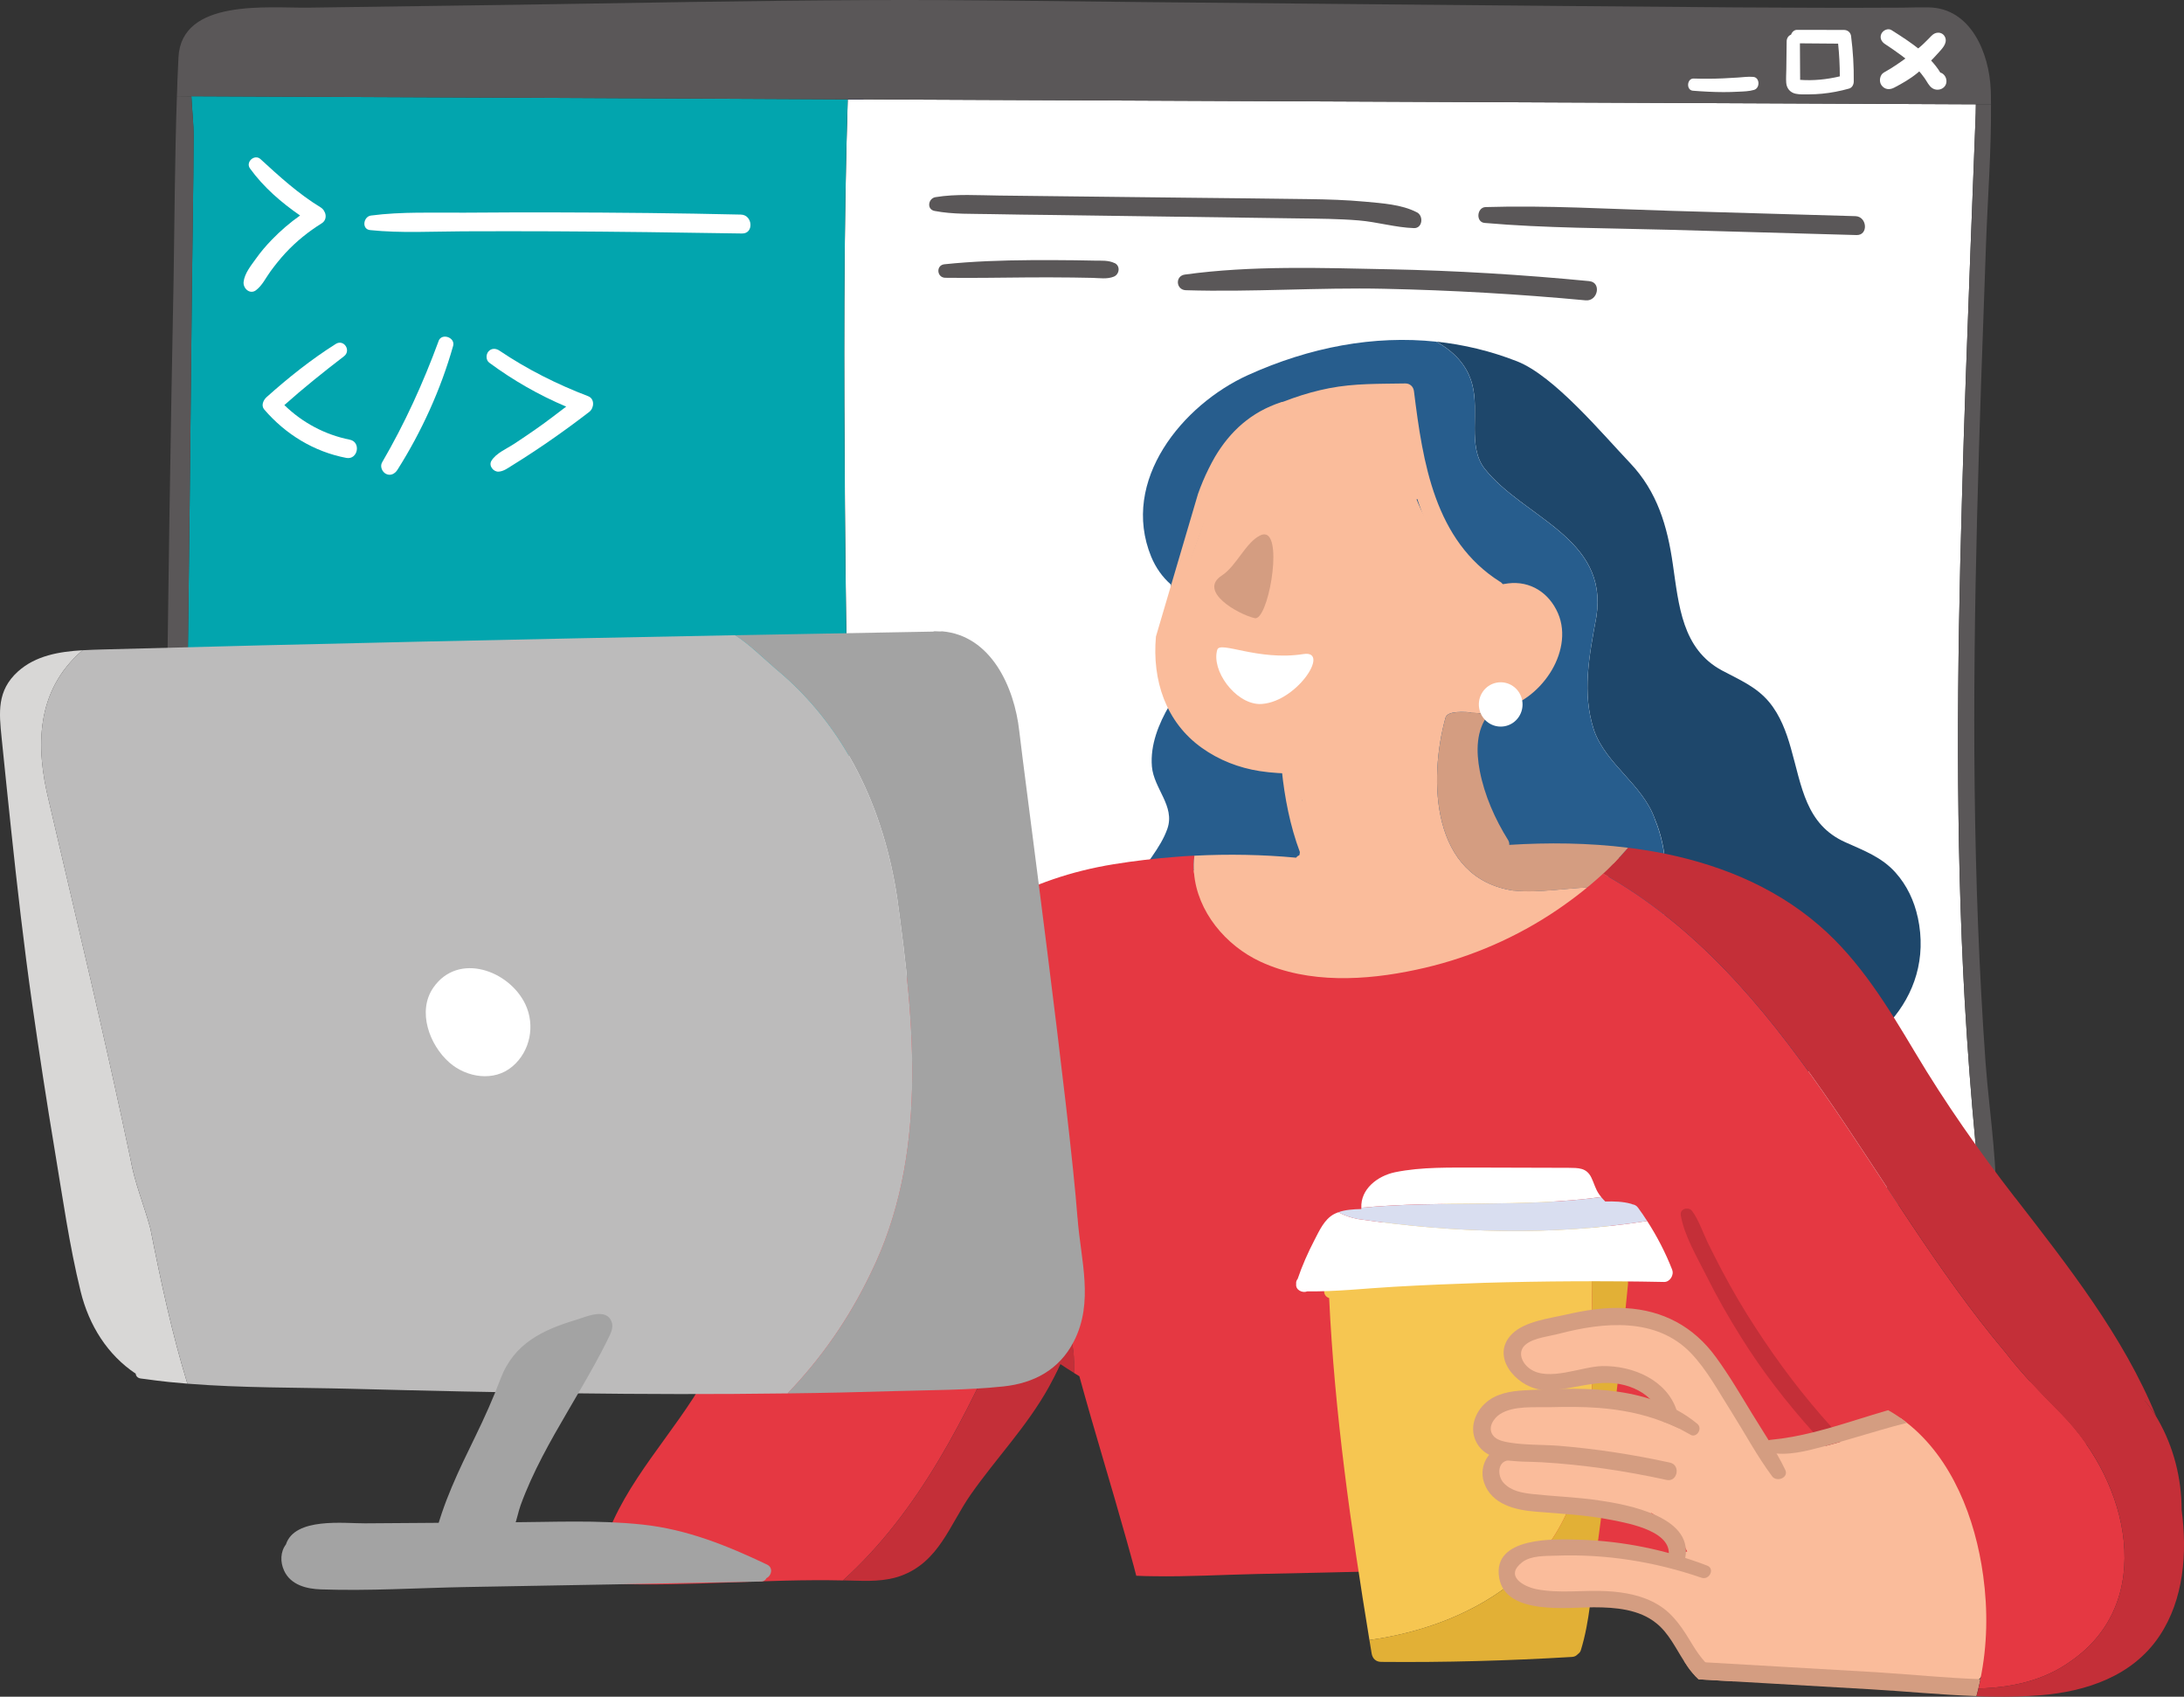 <?xml version="1.0" encoding="UTF-8"?><svg id="Layer_2" xmlns="http://www.w3.org/2000/svg" viewBox="0 0 502.61 390.36"><rect x="0" y="0" width="502.61" height="390.36" fill="#333333" stroke="none"/><defs><style>.cls-1{fill:#fabc9b;}.cls-2{fill:#02a5ae;}.cls-3{fill:#f6c651;}.cls-4{fill:#fff;}.cls-5{fill:#e53842;}.cls-6{fill:#c42f38;}.cls-7{fill:#bcbbbb;}.cls-8{fill:#d8d7d6;}.cls-9{fill:#d9def0;}.cls-10{fill:#d49d81;}.cls-11{fill:#e2b036;}.cls-12{fill:#1e476b;}.cls-13{fill:#1a1b4a;}.cls-14{fill:#a3a3a3;}.cls-15{fill:#5a5758;}.cls-16{fill:#275d8d;}</style></defs><g id="monitor_1"><path class="cls-4" d="m455.46,269.79l-.39.4c-2.5,2.11-5.14,3.13-8.17,3.05-.28,0-.53.11-.73.26-51.9-1.22-103.8-2.42-155.7-3.62-26.01-.63-52.07-1.48-78.08-1.65-3.26-.03-6.54,0-9.8.09-1.38,0-2.75.03-4.13.08-.34-6.35-.39-12.78-.67-19.11-.42-9.91-.81-19.82-1.18-29.73-1.18-34.43-1.91-68.88-2.16-103.36-.22-31.09-.34-62.24.65-93.34h3.62c3.59.03,7.19.03,10.78.06,81.73.37,163.48.74,245.21,1.08,0,1.45-.06,2.85-.11,4.13-.39,9.71-.76,19.42-1.12,29.1-.73,19.45-1.46,38.87-1.99,58.32-1.1,38.33-1.49,76.74.67,115.04.62,10.73,1.43,21.47,2.44,32.18.2,1.99.59,4.44.87,7.03Z"/><path class="cls-2" d="m198.46,268.39c-21.54.48-43.08,2.19-64.62,1.48-27.64-.88-55.16-4.38-82.74-6.52-.2-1.51-1.85-2.9-3.54-1.79-4.61,3.08-5.73-5.41-5.73-8.12-.06-4.16.11-8.34.17-12.53.11-8.29.23-16.57.34-24.86.25-16.57.48-33.14.7-49.74.42-33.37.81-66.77,1.12-100.14.11-11.53.36-23.06.39-34.6.03-3.13-.37-6.29-.51-9.42,50.36.2,100.71.46,151.04.71-.98,31.09-.87,62.24-.65,93.34.25,34.48.98,68.94,2.16,103.36.36,9.91.76,19.82,1.18,29.73.28,6.32.34,12.76.67,19.11Z"/><path class="cls-15" d="m458.81,263.95c-.56-6.55-1.4-13.1-1.88-19.62-1.49-20.99-2.25-42-2.5-63.04-.48-41.69,1.12-83.34,2.61-125,.39-10.73,1.24-21.55,1.15-32.29h-3.48c0,1.45-.06,2.85-.11,4.13-.39,9.71-.76,19.42-1.12,29.1-.73,19.45-1.46,38.87-1.99,58.32-1.1,38.33-1.49,76.74.67,115.04.62,10.73,1.43,21.47,2.44,32.18.2,1.99.59,4.44.87,7.03l-.39.4c-2.5,2.11-5.14,3.13-8.17,3.05-.28,0-.53.11-.73.26-51.9-1.22-103.8-2.42-155.7-3.62-26.01-.63-52.07-1.48-78.08-1.65-26.2-.2-52.38,2.51-78.55,1.65-27.64-.88-55.16-4.38-82.74-6.52-.2-1.51-1.85-2.9-3.54-1.79-4.61,3.08-5.73-5.41-5.73-8.12-.06-4.16.11-8.34.17-12.53.11-8.29.23-16.57.34-24.86.25-16.57.48-33.14.7-49.74.42-33.37.81-66.77,1.12-100.14.11-11.53.36-23.06.39-34.6.03-3.13-.37-6.29-.51-9.42-1.1-.03-2.22-.03-3.34-.03-.48,14.07-.53,28.1-.76,42.17-.34,18.25-.7,36.5-.96,54.73-.51,36.25-1.01,72.47-1.46,108.71-.08,4.98-.14,9.94-.2,14.92-.06,4.78-.59,9.82.03,14.61.7,5.24,5.11,10.59,10.28,9.28,24.88,2.65,49.91,4.95,74.87,6.58,26.12,1.68,52.13-.88,78.27-1.08,26.26-.2,52.52.8,78.75,1.4,26.54.63,53.08,1.25,79.59,1.88,29.8.68,59.6,1.4,89.4,2.08.87.03,1.4-.48,1.6-1.11,2.02-.34,3.93-1.14,5.65-2.28,1.32-.88,2.53-1.96,3.51-3.19-.11-2.31-.28-4.58-.48-6.86Z"/><path class="cls-13" d="m198.77,11.18c0,3.9-.03,7.77-.06,11.67h-3.62c.11-3.82.25-7.66.39-11.48.08-2.11,3.29-2.39,3.29-.2Z"/><path class="cls-12" d="m441.34,211.07c-.81-3.79-2.5-7.4-5.11-10.31-3.17-3.56-7.3-5.07-11.54-6.98-9.13-4.07-10.03-12.84-12.53-21.58-1.07-3.82-2.5-7.66-5.05-10.71-2.92-3.5-6.91-5.15-10.81-7.23-9.21-4.93-9.94-15.01-11.32-24.4-1.26-8.83-3.59-16.74-9.83-23.32-6.43-6.75-17.48-20.05-26.02-23.41-6.06-2.37-12.28-3.86-18.59-4.53,3.98,2.23,7.11,5.35,8.28,9.86,1.68,6.25-1.12,14.2,2.8,19.31,8.96,11.36,28.57,15.9,25.77,34.08-1.68,9.09-3.36,17.61-.56,26.13,2.8,7.95,11.2,12.5,14.01,20.45,6.16,14.77-1.12,29.54,1.68,44.87,1.01,4.67,2.53,9.22,4.44,13.64,8.66,1.41,17.46,2.07,26.11.31,16.93-3.42,32.35-17.28,28.28-36.19Z"/><path class="cls-16" d="m380.83,188.44c-2.8-7.95-11.2-12.5-14.01-20.45-2.8-8.52-1.12-17.04.56-26.13,2.8-18.18-16.81-22.72-25.77-34.08-3.92-5.11-1.12-13.06-2.8-19.31-1.17-4.51-4.3-7.63-8.28-9.86-14.32-1.52-29.08,1.23-43.38,7.71-14.97,6.8-29.4,24.23-22.22,41.77,1.07,2.56,2.58,4.67,4.52,6.38.03,1,.59,1.94,1.85,2.16,4.8.8,6.52,6.44,5.7,10.76-1.04,5.58-5.05,10.17-7.89,14.92-2.44,4.16-4.44,9.08-4.02,14.04.45,5.13,5.36,9.08,3.57,14.29-1.6,4.61-5.28,8.23-7.47,12.56-1.83,3.64-2.56,7.75-1.97,11.79,1.29,8.63,7.47,16.12,14.88,20.19,9.35,5.15,20.73,5.04,31.03,4.56,12.78-.6,25.42-1.03,38.17.06,12.5,1.05,24.63,3.47,36.9,5.92,2.23.44,4.47.86,6.73,1.23-1.91-4.42-3.43-8.97-4.44-13.64-2.8-15.34,4.48-30.1-1.68-44.87Z"/><path class="cls-1" d="m348.34,204.91c-19.05-2.84-19.61-25.56-15.69-39.76.4-1.62,3.93-1.51,7.34-1.1.89-1.68,1.99-3.08,3.44-3.6,2.22-.8,4.32-1.11,6.38-2.45,4.1-2.68,7.58-7.63,7.64-12.73.08-4.98-4.8-8.2-9.24-8.8-2.3-.28-4.63,0-6.74.85-2.33-7.29-9.35-11.36-13.2-17.74-.93-1.51-1.63-3.08-2.27-4.7.9-.2,1.63-.94,1.57-2.25-.25-5.75-1.26-11.33-3.06-16.83-.37-1.11-1.29-1.48-2.16-1.4.73-1.59.03-3.64-1.91-3.73-9.77-.31-19.89.29-28.48,5.55-3.43,2.11-6.46,4.93-8.57,8.4-.36.6-.65,1.25-.93,1.88-1.07-.14-2.19.37-2.39,1.85-2.42,16.12-13.73,30.95-10.03,47.84,1.32,6.01,4.72,11.79,9.97,15.06,4.77,2.99,10.28,3.22,15.73,3.47,1.4,3.1,2.75,6.26,3.9,9.48-.62.48-.98,1.28-.7,2.31.73,2.53,1.43,5.07,2.16,7.6.25,1.42.45,2.9.56,4.38-9.02.51-18,1.08-26.99,1.77-1.85.14-2.53,2.11-1.74,3.62,1.66,3.22,3.82,6.38,6.38,9.11,2.16,7.66,8.45,10.59,15.28,11.62,3.88,1.77,8.03,2.22,12.33,1.25,3.79-.06,7.64-.51,11.43-1.08.37,1.71,1.97,3.27,3.79,2.39,1.99-.97,3.99-1.88,5.98-2.82.39.34.96.51,1.66.37.2-.03.39-.09.59-.14,5.67-1.17,11.63-3.19,16.6-6.41,7.74-2.93,13.27-9.17,19.73-14.07-6.01.17-12.34,1.37-18.36.79Z"/><path class="cls-10" d="m371.01,196.64c-5.86-.14-11.56.2-17.32.83-.59-.06-1.17-.1-1.77-.17-1.11-.13-2.2-.35-3.29-.59-1.02-.23-2.03-.51-2.98-.86-.31-.12-.62-.25-.92-.38-3.6-7.83-7.19-16.3-7.48-24.9.79-1.77,1.59-4.36,2.74-6.51-3.41-.4-6.94-.52-7.34,1.1-3.92,14.2-3.36,36.92,15.69,39.76,6.03.58,12.35-.62,18.36-.79,1.77-1.34,3.6-2.59,5.58-3.64,2.02-1.05.53-3.79-1.26-3.84Z"/><path class="cls-6" d="m239.6,299.34c-3.43-1.47-6.37,1.96-7.35,4.41-9.89,21.94-20.54,43.87-38.24,59.85.6.01,1.19.02,1.79.04,3.87.12,7.85.24,11.5-1.08,8.81-3.2,11.23-11.75,16.09-18.7,5.94-8.48,12.94-15.65,18.04-24.84.76-1.37,1.46-2.79,2.13-4.21.17-.31.34-.63.48-.97,1.04.7,2.09,1.38,3.16,2.04.18-6.85-.91-13.35-7.6-16.53Z"/><path class="cls-5" d="m480.09,332.2c-1.71-2.45-3.62-4.76-5.7-6.87-4.48-4.54-8.96-9.09-12.89-14.2-31.45-37.38-49.78-85.93-92.57-110.13-3.82,3.51-7.98,6.69-12.33,9.5-9.38,6.04-19.8,10.31-30.7,12.61-11.54,2.48-24.77,3.25-35.75-1.82-8.09-3.73-14.6-11.56-15.36-20.39-.14-1.34-.11-2.68.08-4.04-1.35.06-2.72.14-4.07.26-4.89.37-9.75.94-14.49,1.71-39.49,6.39-60.99,36.48-74.51,72.19-6.51,17.19-12.2,35.08-22.24,50.59-8.21,12.69-18.91,23.59-21.99,39.02-.15.73-.27,1.51.02,2.19.56,1.28,2.22,1.52,3.6,1.57,17.4.64,35.16-1.17,52.8-.78,17.7-15.97,28.35-37.91,38.24-59.85.98-2.45,3.92-5.88,7.35-4.41,6.69,3.18,7.79,9.68,7.6,16.53.41.25.81.51,1.22.75,3.45,12.61,7.33,25.06,10.84,37.64.37,1.31.73,2.65,1.1,3.96.39,1.42.79,2.85,1.15,4.3,1.29.06,2.61.11,3.93.11,7.92.14,15.92-.34,23.82-.51,20.02-.4,40.08-.91,60.1-1.48,20.28-.57,40.53-1.22,60.8-1.99,9.77-.37,19.55-.8,29.32-1.23,7.05-.28,17.13.97,22.75-4.38,4.94-4.73,4.41-12.3,3.23-18.45-.25-1.28-.53-2.53-.81-3.79,5.1,1.24,10.3,1.99,15.44,1.39Z"/><path class="cls-6" d="m463.72,275.54c-8.29-10.73-16.01-21.7-22.97-33.37-6.26-10.48-12.72-21.16-22.02-29.19-10.81-9.37-24.18-14.58-38.14-17.06-1.97-.34-3.96-.66-5.93-.88-1.09,1.25-2.19,2.48-3.34,3.64-.51.54-1.04,1.05-1.57,1.57-.27.25-.54.5-.81.75,42.79,24.2,61.12,72.75,92.57,110.13,3.92,5.11,8.4,9.66,12.89,14.2,2.08,2.11,3.99,4.42,5.7,6.87.41-.05.81-.1,1.22-.17,3.68-.57,7.72-1.57,10.25-4.53,1.26-1.48,1.97-3.42,1.94-5.3.98,1.14,1.91,2.36,2.7,3.67-7.55-18.48-20.33-34.65-32.47-50.34Z"/><path class="cls-1" d="m302.71,198.4c.11.51-.08.91-.31,1.2-.48.71-.9,1.08-1.52,1.11-8.37.43-16.8-.11-25.16.17-.31,0-.62.03-.93.03-.14-1.34-.11-2.68.08-4.04,7.84-.4,15.73-.26,23.4.46.31-.37.51-.48.73-.54.14-.37.11-.57.14-.77-2.25-6.01-3.51-12.5-4.16-18.85-.25-2.19,3-2.34,3.31-.2,1.01,6.75,2.87,13.21,4.8,19.7.22.74,0,1.34-.39,1.74Z"/><path class="cls-1" d="m343.15,163.69c1.52-1.62-1.07-3.82-2.61-2.25-.76.75-1.4,1.58-1.93,2.46,1.33.12,2.71.31,3.94.49.19-.24.39-.47.61-.7Z"/><path class="cls-10" d="m336.61,177.13c1.01,6.52,3.79,12.84,7.27,18.39-.39,1.02.17,2.45,1.6,2.39,8.51-.2,17.22-.11,25.84.77,1.15-1.17,2.25-2.39,3.34-3.64-9.16-1.14-18.42-1.22-27.33-.66.03-.34-.03-.71-.25-1.08-3.03-4.84-5.45-10.31-6.54-15.97-.84-4.43-.87-9.32,2-12.94-1.23-.18-2.61-.37-3.94-.49-2.35,3.86-2.68,8.78-2,13.23Z"/><path class="cls-1" d="m275.69,113.66c.7-1.99,1.52-3.93,2.42-5.75.48-.97.98-1.91,1.52-2.85,3.45-5.78,8.23-10.25,15.22-12.53,1.83-.57,2.72,2.16.93,2.88-5.25,2.11-8.96,5.35-11.77,9.45-.73,1.03-1.38,2.11-1.97,3.25-1.18,2.19-2.19,4.58-3.09,7.15-3.23,9.08-7.11,18.28-8.73,27.85-1.63,9.54.03,19.28,8.03,25.37,3.79,2.88,8.34,4.5,13,5.1,5.25.68,10-.68,15.19-.85,1.99-.09,2.33,2.56.65,3.33-5,2.25-11.91,2.16-17.22,1.34-4.75-.74-9.32-2.51-13.26-5.32-8.34-5.92-11.49-15.6-10.59-25.63"/><path class="cls-1" d="m345.2,133.84c-15.04-9.51-17.75-27.33-19.8-43.83-.13-1.06-.93-1.81-2-1.79-5.96.11-11.65-.05-17.55,1.1-5.62,1.1-11.04,3.07-16.17,5.63-1.7.85-.83,3.73.96,2.91,5.09-2.33,10.41-4,15.9-5.04,4.86-.91,10.28-1.55,15.28-.95,1.85,16.61,5.3,37.33,21.71,45.48,2.28,1.13,3.74-2.22,1.68-3.53Z"/><path class="cls-3" d="m366.5,279.56c-7.21-3.72-15.52-4.66-23.52-4.02-8.34.63-17.64,2.28-25.3,5.78-6.26,2.85-12.27,8.26-12.95,15.58-.08.94.48,1.54,1.15,1.74,1.24,26.32,5.01,52.72,9.27,78.69,12.49-1.75,24.4-6.22,33.75-13.94,23.77-20,16.04-54.35,17.61-83.82Z"/><path class="cls-11" d="m374.5,286.3c-1.4-2.99-4.66-4.95-7.44-6.46-.18-.1-.37-.19-.55-.28-1.57,29.48,6.16,63.83-17.61,83.82-9.34,7.72-21.25,12.18-33.75,13.94.17,1.03.34,2.06.51,3.09.2,1.17.96,1.91,2.16,1.94,14.66.14,29.32-.26,43.95-1.14.59-.03,1.01-.28,1.32-.63.34-.23.62-.54.73-.97,2.02-6.52,2.42-13.84,3.34-20.59.95-7.15,1.91-14.27,2.81-21.41,1.74-14.04,3.34-28.1,4.69-42.2.08-.88-.34-1.54-.93-1.94.39-1.2,1.24-2.59,1.35-3.45.22-1.31-.06-2.56-.59-3.73Z"/><path class="cls-1" d="m456.31,384.37c0,1.14-.67,2.31-2.02,2.36-6.85.2-13.68.88-20.53.94-6.49.06-12.36-1.45-18.65-2.76-3.4-.71-6.63-.85-10.11-.57-3.06.28-6.21.66-9.24-.14-.87-.26-1.74-.6-2.56-1.05-.7.17-1.49-.03-2.02-.88-.22-.4-.51-.77-.76-1.14-.98-1-1.77-2.14-2.22-3.42-1.6-2.34-3.26-4.61-5.03-6.81-3.34-2.51-7.19-3.96-11.26-4.21-4.49-.26-8.93,1.14-13.42,1.2-2.44.03-4.8-.34-7.02-1.17-1.07.63-2.58.29-3.4-.8-.42-.51-.67-1.11-.81-1.71-.36-.54-.36-1.14-.17-1.68.06-.88.25-1.77.7-2.56.37-1.34,1.07-2.28,2.02-2.99,2.13-1.57,4.86-1.65,7.39-1.74,7.64-.26,14.93,1.48,22.57,2.25,1.91.17,3.92,1.09,5.85,1.35.73.11,1.94-2.06,2.67-1.86-.25-.51-.62-1.25-.7-1.39-.42-.63-.84-1.22-1.29-1.79-.93-1.17-1.94-2.28-3.06-3.28-.98-.88-2.05-1.68-3.15-2.42-.59.4-1.32.54-2.16.17-6.97-3.25-14.86-2.16-22.27-3.19-2.92-.43-7.36.6-9.64-1.47-2.22-2.02-1.09-7.1-.39-10.03-2.47-1.42-3.45-5.3-1.91-7.94,2.36-4.04,8.14-4.93,12.33-5.3,9.63-.8,19.01,2.33,28.56,2.9-4.91-4.07-11.15-6.32-17.53-6.35-2.64.37-6.4.68-9.69.29-.39.06-.81.08-1.24.17-1.29.2-2.89.94-4.18.71-3.29-.6-3.85-4.9-2.53-7.46,1.77-3.39,5.67-3.93,9.16-4.3,4.61-1.85,9.21-2.14,13.87-2.11,1.57-.09,3.15-.11,4.72-.11.48.03.84.14,1.18.31,3.99.34,7.78,1.25,11.15,3.73,3.82,2.79,6.57,6.89,8.9,10.99,2.95,5.15,5.7,10.48,8.54,15.72,5.25-1.51,10.45-3.02,15.67-4.53,4.63-1.34,9.52-3.36,14.3-4.04,3.99-.57,5.78,1.96,7.95,4.93,2.61,3.56,5.2,7.2,7.36,11.08,4.55,8.06,6.8,16.6,6.71,25.88-.03,3.62.34,12.24-2.64,16.23Z"/><path class="cls-10" d="m399.04,386.84l-8.14-.48c-.51-.46-.98-.97-1.43-1.51-.73-.85-1.35-1.77-1.94-2.71,1.66.11,3.29.2,4.94.31,13.14.77,26.26,1.51,39.4,2.28,7.86.48,15.9,1.34,23.87,1.59-.03.31-.11.6-.17.91-.22,1-.45,2.02-.73,2.99-8.29-.28-16.6-1.14-24.8-1.59"/><path class="cls-10" d="m399.04,386.84l-8.14-.48c-.51-.46-.98-.97-1.43-1.51-.73-.85-1.35-1.77-1.94-2.71-1.97-3.05-3.51-6.41-6.35-8.68-3.93-3.22-9.46-3.67-14.32-3.67-5.93-.03-20.36,1.96-21.85-6.78-1.63-9.57,12.89-8.94,18.42-8.77,10.14.29,19.97,2.34,29.43,5.95,1.88.71.51,3.45-1.32,2.79-10.73-3.7-22.16-5.5-33.48-5.07-2.47.09-5.7-.06-7.75,1.51-4.1,3.16.25,5.55,3.17,6.18,5.36,1.08,10.95.17,16.37.48,4.02.23,8.15.97,11.66,3.08,3.71,2.19,5.84,5.69,8.03,9.31.9,1.48,1.85,2.82,2.92,3.99,1.8,1.96,3.9,3.47,6.57,4.38Z"/><path class="cls-10" d="m389.02,330.07c-.84-.48-1.71-.94-2.56-1.4-1.29-.6-2.56-1.17-3.87-1.62-4.66-1.79-9.52-2.73-14.63-3.13-3.76-.29-7.53-.26-11.29-.17-3.51.08-8.37-.4-11.46,1.59-1.49.97-2.92,3.1-1.66,4.84.81,1.17,2.53,1.48,3.82,1.71,3.71.6,7.61.46,11.37.74,8.59.71,17.13,2.02,25.56,3.87,2.53.54,1.77,4.53-.76,3.99-9.46-2.08-19.07-3.5-28.73-4.07-4.97-.31-13.26.54-15.42-5.47-1.04-2.88.2-6.04,2.33-8.03,2.47-2.34,5.93-2.88,9.18-3.05,1.15-.06,2.3-.14,3.45-.17,1.83-.08,3.65-.17,5.53-.17,6.66-.11,13.54.31,19.8,2.31,2.13.63,4.18,1.45,6.12,2.51,1.69.91,3.29,1.96,4.8,3.22,1.32,1.08-.14,3.36-1.6,2.51Z"/><path class="cls-10" d="m367.78,345.16c-5.03-.72-10.1-.88-15.14-1.43-2.34-.26-4.85-.7-6.55-2.5-1.68-1.77-1.47-5.45,1.59-5.25,1.74.11,1.84-2.72.19-3.04-4.65-.89-7.82,3.93-6.33,8.2,1.74,5,7.18,6.26,11.79,6.64,5.87.48,11.78.77,17.57,1.92,4.01.79,14.75,2.71,12.95,8.95-.69,2.4,3.05,3.11,3.75.74,3.08-10.4-13.15-13.26-19.82-14.22Z"/><path class="cls-10" d="m407.83,339.66c-3.45-4.64-6.24-9.85-9.32-14.75-2.92-4.56-5.59-9.65-9.35-13.58-7.98-8.34-20.14-7.15-30.28-4.5-2.25.6-5.79.94-7.67,2.42-2.11,1.65-1.07,4.27.84,5.64,4.27,3.08,11.88-.51,16.71-.6,7.1-.11,14.72,3.22,17.05,10.05.39,1.11.65,2.34.73,3.64.03.26,0,.48-.08.68-1.29-.6-2.56-1.17-3.87-1.62-.39-2.14-1.43-3.87-2.89-5.21-2.11-2.05-5.06-3.22-8.03-3.56-4.02-.46-7.86.68-11.77,1.25-1.6.23-3.23.37-4.86.26-.22-.03-.45-.03-.67-.09-5.59-.88-11.54-7.75-6.35-12.84,2.95-2.88,8.59-3.53,12.41-4.41,4.49-1.03,9.07-1.74,13.68-1.48,8.59.48,15.67,4.24,20.78,11.28,3.03,4.13,5.65,8.63,8.31,12.98,2.58,4.24,5.48,8.46,7.64,12.93.87,1.82-1.94,2.93-3.01,1.51Z"/><path class="cls-6" d="m423.56,331.72c-1.12.34-2.27.66-3.4.94-.98-1.02-1.94-2.08-2.86-3.13-6.09-6.78-11.71-14.01-16.54-21.75-2.92-4.64-5.65-9.42-8.09-14.32-2.13-4.27-5.08-9.17-5.87-13.9-.25-1.54,1.88-1.99,2.64-.91,1.52,2.11,2.39,4.78,3.51,7.12,1.12,2.28,2.25,4.53,3.43,6.75,2.36,4.44,4.91,8.8,7.67,13.01,5.25,8.09,11.04,15.75,17.5,22.86.51.51.98,1.05,1.46,1.57.51.54.65,1.17.56,1.77Z"/><path class="cls-5" d="m474.39,325.33c-2.44-2.48-4.88-4.95-7.23-7.52-4.22.8-8.44,1.69-12.65,2.64-5.14.46-10.19,1.45-15.22,2.71-1.57.43-3.14.85-4.72,1.31,1.52.85,2.92,1.82,4.3,2.9,10.34,8.14,15.73,21.9,17.53,35.19,1.09,7.89.96,15.97-.65,23.78-.03.31-.11.6-.17.91-.09.41-.19.82-.28,1.23,7.72-.24,15.02-1.78,21.33-6.34,19.61-13.63,13.45-40.9-2.24-56.8Z"/><path class="cls-6" d="m502.06,347.38c0-7.23-1.83-14.46-5.42-20.73-.14-.26-.31-.51-.45-.77-2.02-3.3-4.63-6.35-8.09-8.03-.22-.11-.42-.23-.65-.31-4.18-1.79-8.79-1.65-13.2-.97-2.37.37-4.73.79-7.09,1.24,2.35,2.57,4.79,5.05,7.23,7.52,15.69,15.9,21.85,43.17,2.24,56.8-6.31,4.57-13.61,6.1-21.33,6.34-.14.6-.28,1.19-.45,1.76,1.24.08,2.5.11,3.74.11,3.68.06,7.33-.03,10.95-.31,10.56-.85,21.26-4.39,27.44-13.67,5.62-8.43,6.4-19.13,5.08-28.99Z"/><path class="cls-10" d="m438.84,327.36c-1.97.48-3.93,1.03-5.87,1.59-3.15.91-6.26,1.85-9.41,2.76-1.12.34-2.27.66-3.4.94-.2.06-.39.11-.59.17-3.88,1.03-8.28,2.19-12.3,1.37-1.66-.34-1.43-2.79.2-2.93,3.34-.31,6.63-.94,9.83-1.74,1.43-.37,2.84-.74,4.24-1.14,4.21-1.22,8.37-2.59,12.58-3.82.14-.03.28-.09.42-.11,1.54.85,2.95,1.82,4.3,2.9Z"/><path class="cls-6" d="m239.74,309.25c1.15,1.94,2.5,3.73,3.82,5.55-2.04,4.31-4.86,7.33-8,10.89.38-.43-4.99-13.27-5.42-14.81-1.56-5.64-2.61-11.43-3.14-17.26-1.14-12.55-.78-32.17,13.13-37.59.11,2.48-3.4,5.8-4.55,8.24-1.63,3.45-2.72,7.12-3.31,10.88-1.29,7.89-.31,15.97,2.36,23.46,1.32,3.73,3.09,7.26,5.11,10.65Z"/><path class="cls-4" d="m368.01,274.77c-.87-1.22-1.15-2.56-1.8-3.87-1.12-2.28-3-2.19-5.25-2.22-6.94,0-13.85-.06-20.76-.06-6.32.03-12.97-.2-19.18,1.08-4.06.86-7.93,3.9-7.73,8.16,18.37-1.75,37.01.01,55.2-2.46-.17-.2-.33-.41-.49-.63Z"/><path class="cls-4" d="m384.83,292.14c-1.54-3.95-3.48-7.68-5.76-11.22-22.01,3.45-44.04,2.8-66.59-.46-1.64-.3-3.12-.85-4.48-1.56-.36.13-.72.28-1.05.46-2.22,1.22-3.34,3.82-4.47,5.98-1.49,2.88-2.81,5.84-3.85,8.91-.28.31-.39.71-.34,1.17-.17,1.37,1.43,2.14,2.58,1.68,6.6.09,13.28-.68,19.86-1.05,6.91-.4,13.82-.68,20.73-.91,13.85-.4,27.66-.48,41.51-.2,1.32.03,2.33-1.59,1.85-2.79Z"/><path class="cls-9" d="m379.07,280.92c-.66-1.03-1.35-2.05-2.08-3.04-.36-.51-.84-.74-1.32-.8-.11-.06-.22-.11-.37-.14-1.85-.51-3.85-.57-5.87-.51-.32-.33-.65-.66-.95-1.02-18.19,2.47-36.84.71-55.2,2.46,0,.1,0,.19,0,.29-1.81.05-3.69.16-5.3.74,1.36.71,2.84,1.26,4.48,1.56,22.55,3.27,44.58,3.91,66.59.46Z"/><path class="cls-15" d="m458.19,24h-3.48c-81.73-.34-163.48-.71-245.21-1.08-55.13-.26-110.29-.54-165.45-.77-1.1-.03-2.22-.03-3.34-.03.06-1.11.08-2.22.11-3.33.08-1.85.17-3.73.25-5.58C41.74-.38,61.71,1.87,70.9,1.76c.08,0,46.93-.65,46.93-.65C145.27.7,172.7.14,200.14.02c20.92-.11,41.87.26,62.8.46,32.83.31,65.66.63,98.49.91,25.45.2,50.86.51,76.31.37,2.02-.03,4.07-.09,6.09-.06,9.75.14,13.96,10.56,14.3,18.91.03.26.03.48.03.71.03.91.03,1.79.03,2.68Z"/><path class="cls-4" d="m446.52,16.69c-.15-.24-.29-.48-.45-.71-.37-.54-.77-1.04-1.2-1.54-.91-1.04-1.88-2.01-2.94-2.89-2.07-1.73-4.36-3.18-6.63-4.62-.8-.51-1.95.03-2.33.83-.45.95.02,1.84.81,2.36.56.37.71.47.87.58.36.25.73.49,1.09.74.67.46,1.34.94,1.99,1.43,1.37,1.03,2.68,2.15,3.84,3.42.34.39.46.53.58.68.27.34.53.68.78,1.04.55.77.95,1.74,1.75,2.27,1.34.89,3.36.05,3.26-1.72-.05-.87-.64-1.67-1.42-1.87Z"/><path class="cls-4" d="m447.68,8.7c-.25-.79-1-1.25-1.8-1.17-.91.09-1.4.72-1.99,1.33-.36.37-.72.73-1.09,1.08-.17.17-.35.33-.52.49-1.2,1.06-1.99,1.7-2.8,2.31-1.91,1.42-3.85,2.79-5.93,3.94-.96.53-1.19,2.07-.56,2.93.74,1.01,1.84,1.11,2.89.57,1.85-.96,3.72-2.03,5.34-3.36,1.69-1.39,3.3-2.89,4.75-4.54.85-.97,2.17-2.16,1.72-3.58Z"/><path class="cls-4" d="m426.01,8.37c-.11-.89-.77-1.48-1.66-1.48-3.6,0-7.21-.01-10.81-.02-.63,0-1.16.5-1.35,1.1-.63.23-1.01.84-1.02,1.53-.03,2.15-.05,4.31-.08,6.46-.01,1.02-.1,2.08-.02,3.1.1,1.29.93,2.25,2.18,2.51.97.2,2.06.15,3.05.14,1.01,0,2.01-.06,3.01-.15,2.1-.2,4.19-.61,6.22-1.18.72-.2,1.08-.94,1.08-1.64.04-3.47-.17-6.93-.61-10.38Zm-11.74,10.01c0-.17,0-.34,0-.51,0-.95-.01-1.9-.02-2.86,0-1.68-.02-3.36-.03-5.04,2.93.02,5.86.05,8.79.07.26,2.5.39,5.01.39,7.53-2.98.71-6.09,1.03-9.14.8Z"/><path class="cls-4" d="m403.48,17.69c-1.18-.1-2.34.07-3.53.15-1.13.08-2.26.14-3.4.19-2.26.1-4.53.11-6.79.04-1.56-.05-1.76,2.67-.18,2.8,2.34.19,4.69.31,7.04.32,1.14,0,2.27-.03,3.4-.09,1.22-.06,2.47-.07,3.65-.42,1.4-.41,1.35-2.86-.19-2.99Z"/><path class="cls-4" d="m73.77,47.7c-5.08-3.1-9.45-7.08-13.83-11.1-1.34-1.23-3.5.66-2.4,2.17,3.13,4.32,7.17,7.8,11.52,10.81-2.33,1.64-4.51,3.51-6.5,5.57-1.32,1.36-2.56,2.81-3.66,4.36-1.12,1.57-2.63,3.39-2.84,5.36-.15,1.49,1.45,2.95,2.84,1.91,1.47-1.11,2.27-2.87,3.35-4.35,1.08-1.47,2.22-2.9,3.46-4.24,2.46-2.65,5.26-4.9,8.32-6.81,1.46-.91,1.02-2.9-.26-3.68Z"/><path class="cls-4" d="m170.51,49.37c-14.19-.33-28.38-.47-42.58-.5-6.98-.01-13.96,0-20.94.06-7.12.05-14.54-.27-21.61.66-1.76.23-2.21,3.14-.21,3.35,7.04.73,14.33.31,21.39.28,6.98-.03,13.96-.03,20.94,0,14.43.07,28.85.26,43.27.5,2.78.05,2.47-4.29-.27-4.35Z"/><path class="cls-4" d="m80.5,101.16c-5.7-1.14-10.9-3.91-15.06-7.96,4.41-3.94,9.04-7.64,13.72-11.23,1.73-1.32-.03-4.01-1.89-2.84-5.67,3.58-10.9,7.75-15.91,12.23-.74.66-1.34,1.93-.55,2.85,4.93,5.74,11.48,9.73,18.88,11.14,2.67.51,3.47-3.66.81-4.19Z"/><path class="cls-4" d="m100.94,78.46c-3.58,9.73-7.8,18.98-13.01,27.93-.54.93.02,2.2.91,2.64,1.04.52,2.04-.03,2.61-.92,5.55-8.75,10-18.53,12.83-28.53.55-1.95-2.64-3.05-3.35-1.13Z"/><path class="cls-4" d="m135.37,91.16c-7.16-2.73-14.05-6.19-20.43-10.49-.81-.55-1.84-.61-2.54.2-.6.7-.59,1.99.19,2.57,5.5,4.07,11.44,7.46,17.71,10.11-2.33,1.77-4.65,3.56-7.05,5.23-1.65,1.15-3.32,2.28-5,3.38-1.69,1.11-4.1,2.1-5.16,3.86-.69,1.14.47,2.56,1.65,2.49,1.14-.07,2-.74,2.95-1.32.92-.57,1.84-1.15,2.75-1.73,1.69-1.08,3.37-2.2,5.03-3.33,3.45-2.36,6.83-4.82,10.14-7.37,1.13-.87,1.3-3.01-.25-3.6Z"/><path class="cls-15" d="m326.07,48.85c-3.52-1.83-8.01-2.08-11.91-2.45-4.3-.4-8.62-.53-12.93-.59-9.52-.14-19.04-.22-28.56-.33-9.34-.11-18.67-.22-28.01-.32-4.9-.06-9.8-.12-14.71-.17-4.82-.05-9.91-.42-14.67.37-1.68.28-2.08,2.81-.2,3.17,4.25.82,8.73.63,13.04.73,4.67.11,9.34.14,14.01.2,9.57.13,19.14.27,28.72.4,9.34.13,18.68.26,28.02.39,4.61.06,9.22.08,13.82.46,4.25.35,8.47,1.63,12.7,1.77,1.99.07,2.26-2.82.7-3.63Z"/><path class="cls-15" d="m426.97,49.73c-14.18-.41-28.37-.82-42.55-1.23-14.13-.41-28.4-1.29-42.53-.86-2.02.06-2.32,3.47-.23,3.65,14.04,1.22,28.26,1.18,42.34,1.57,14.42.41,28.83.81,43.25,1.22,2.77.08,2.47-4.27-.27-4.35Z"/><path class="cls-15" d="m256.5,60.53c-1.45-.69-3.03-.54-4.61-.57-1.5-.03-3.01-.06-4.51-.08-3.38-.04-6.77-.05-10.15-.03-6.66.05-13.28.26-19.89.95-1.99.21-1.77,3.08.2,3.11,6.51.09,13.04-.05,19.57-.09,3.26-.02,6.52,0,9.78.03,1.5.02,3.01.05,4.51.08,1.62.04,3.39.34,4.92-.28,1.31-.53,1.57-2.47.19-3.13Z"/><path class="cls-15" d="m365.76,64.68c-15.34-1.48-30.71-2.42-46.12-2.73-15.48-.31-31.6-.9-46.97,1.22-2.29.32-2.05,3.53.23,3.6,15.18.47,30.44-.66,45.65-.33,15.48.33,30.95,1.22,46.36,2.66,2.82.26,3.69-4.14.85-4.41Z"/><path class="cls-1" d="m346.36,138.2c1.89-.29,3.82-.34,5.52.65,1.26.74,2.27,1.96,2.92,3.28,3.25,6.6-2.75,14.79-8.92,16.86-3.47,1.16-7.54.2-9.42-3.16-1.2-2.14-4.32,0-3.13,2.14,2.25,4.04,7.18,5.95,11.59,5.2,4.86-.83,9.06-4.14,11.74-8.25,2.62-4.03,3.87-9.28,1.87-13.86-2.05-4.69-6.36-7.47-11.46-6.84-3.97.49-11.54,2.12-10.99,7.61"/><path class="cls-4" d="m289.66,161.97h0c-5.48-.27-10.93-7.73-9.53-12.48.63-2.12,9.39,2.63,19.83.99,6.46-1.02-1.89,11.62-10.3,11.5Z"/><path class="cls-10" d="m291.35,123c-.36-.11-.79-.07-1.28.16-3.39,1.59-5.51,7.06-8.89,9.25-5.55,3.6,3.63,8.87,7.56,9.81,3,.72,6.44-18.04,2.61-19.23Z"/><path class="cls-4" d="m340.42,163.02c.52,2.77,3.15,4.58,5.88,4.06,2.73-.52,4.52-3.19,4-5.96-.52-2.77-3.15-4.58-5.88-4.06-2.73.52-4.52,3.19-4,5.96Z"/><path class="cls-14" d="m247.97,280.21c-1.78-23.93-12.51-103.91-13.4-111.99-1.12-10.15-6.5-21.99-17.74-22.97-.15.03-.31.03-.46.03-.43-.03-.84-.05-1.3-.05-.13,0-.2.05-.33.08-15.18.27-30.36.55-45.55.84,3.19,2.04,6.03,4.86,9.29,7.7,16.27,13.4,24.91,32.47,27.96,52.57,4.07,29.38,7.12,59.78-6.1,86.58-5.02,10.49-11.43,19.58-19.11,27.58,8.33-.1,16.66-.28,25-.54,8.21-.23,16.51-.21,24.67-1.06,7.03-.75,12.84-3.82,16.21-10.33,4.7-9.11,1.59-18.73.87-28.43Z"/><path class="cls-8" d="m30.05,266.71c-6.1-28.86-12.2-54.12-18.81-82.46-3.05-12.37-3.05-25.25,7.63-34.53.05-.04.1-.08.15-.12-5.36.31-10.82,1.22-14.9,4.9-4.85,4.4-4.35,9.38-3.74,15.32.71,6.96,1.42,13.93,2.16,20.89,1.42,13.39,2.95,26.76,4.84,40.09,1.61,11.29,3.34,22.58,5.22,33.85,1.81,10.8,3.34,21.83,5.96,32.48,1.94,7.88,6.22,14.6,12.67,18.91.05.54.43,1.01,1.15,1.11.26.03.54.08.79.1,1.91.28,3.77.49,5.66.7,1.43.15,2.87.28,4.3.39-3.51-11.41-6.07-23.29-8.51-35.65-1.53-5.67-3.56-10.31-4.58-15.98Z"/><path class="cls-7" d="m206.44,206.41c-3.05-20.1-11.69-39.17-27.96-52.57-3.26-2.83-6.1-5.66-9.29-7.7-48.42.92-96.84,1.95-145.25,3.27-1.6.05-3.26.09-4.93.19-.05.04-.1.08-.15.12-10.68,9.28-10.68,22.16-7.63,34.53,6.61,28.35,12.71,53.6,18.81,82.46,1.02,5.67,3.05,10.31,4.58,15.98,2.44,12.36,5,24.24,8.51,35.65,12.53,1.01,25.24.86,37.77,1.18,16.87.44,33.77.83,50.64,1.03,16.46.21,32.93.26,49.39.03.1,0,.21,0,.31,0,7.68-8,14.08-17.09,19.11-27.58,13.22-26.8,10.17-57.21,6.1-86.58Z"/><path class="cls-14" d="m139.71,308.47c-.89,1.78-1.81,3.57-2.78,5.3-2.01,3.67-4.13,7.23-6.22,10.83-4.08,6.98-8.13,14.08-10.91,21.73-1.04,2.89-1.33,7.47-4.74,8.53-1.91.59-4.13.54-6.12.75-2.4.26-4.79.49-7.19.75-1.1.1-2.09-1.03-1.83-2.12,1.94-8.37,5.71-16.05,9.45-23.72,2.13-4.36,4.11-8.78,5.83-13.32,3.11-8.19,9.76-11.26,17.46-13.57,2.19-.67,6.86-2.84,8.08.46.59,1.5-.41,3.07-1.04,4.39Z"/><path class="cls-14" d="m176.41,363.06c-.23.44-.61.8-1.27.8-22.68.46-45.36.88-68.04,1.27-11.01.21-22.17.93-33.2.54-3.29-.1-6.98-.98-8.51-4.29-.94-2.01-.87-4.37.41-6.05,2.04-6.3,13.43-4.83,18.19-4.86,10.91-.08,21.81-.15,32.72-.23,10.35-.05,20.85-.59,31.17.52,10.19,1.09,19.42,4.81,28.64,9.2,1.48.7,1.04,2.58-.1,3.1Z"/><path class="cls-4" d="m117.9,245.37c-4.2,3.57-10.52,2.56-14.47-.9-4.6-4.03-7.5-11.83-3.68-17.29,5.73-8.19,17.42-3.93,21.14,3.85,2.32,4.86,1.15,10.85-2.98,14.34Z"/></g></svg>